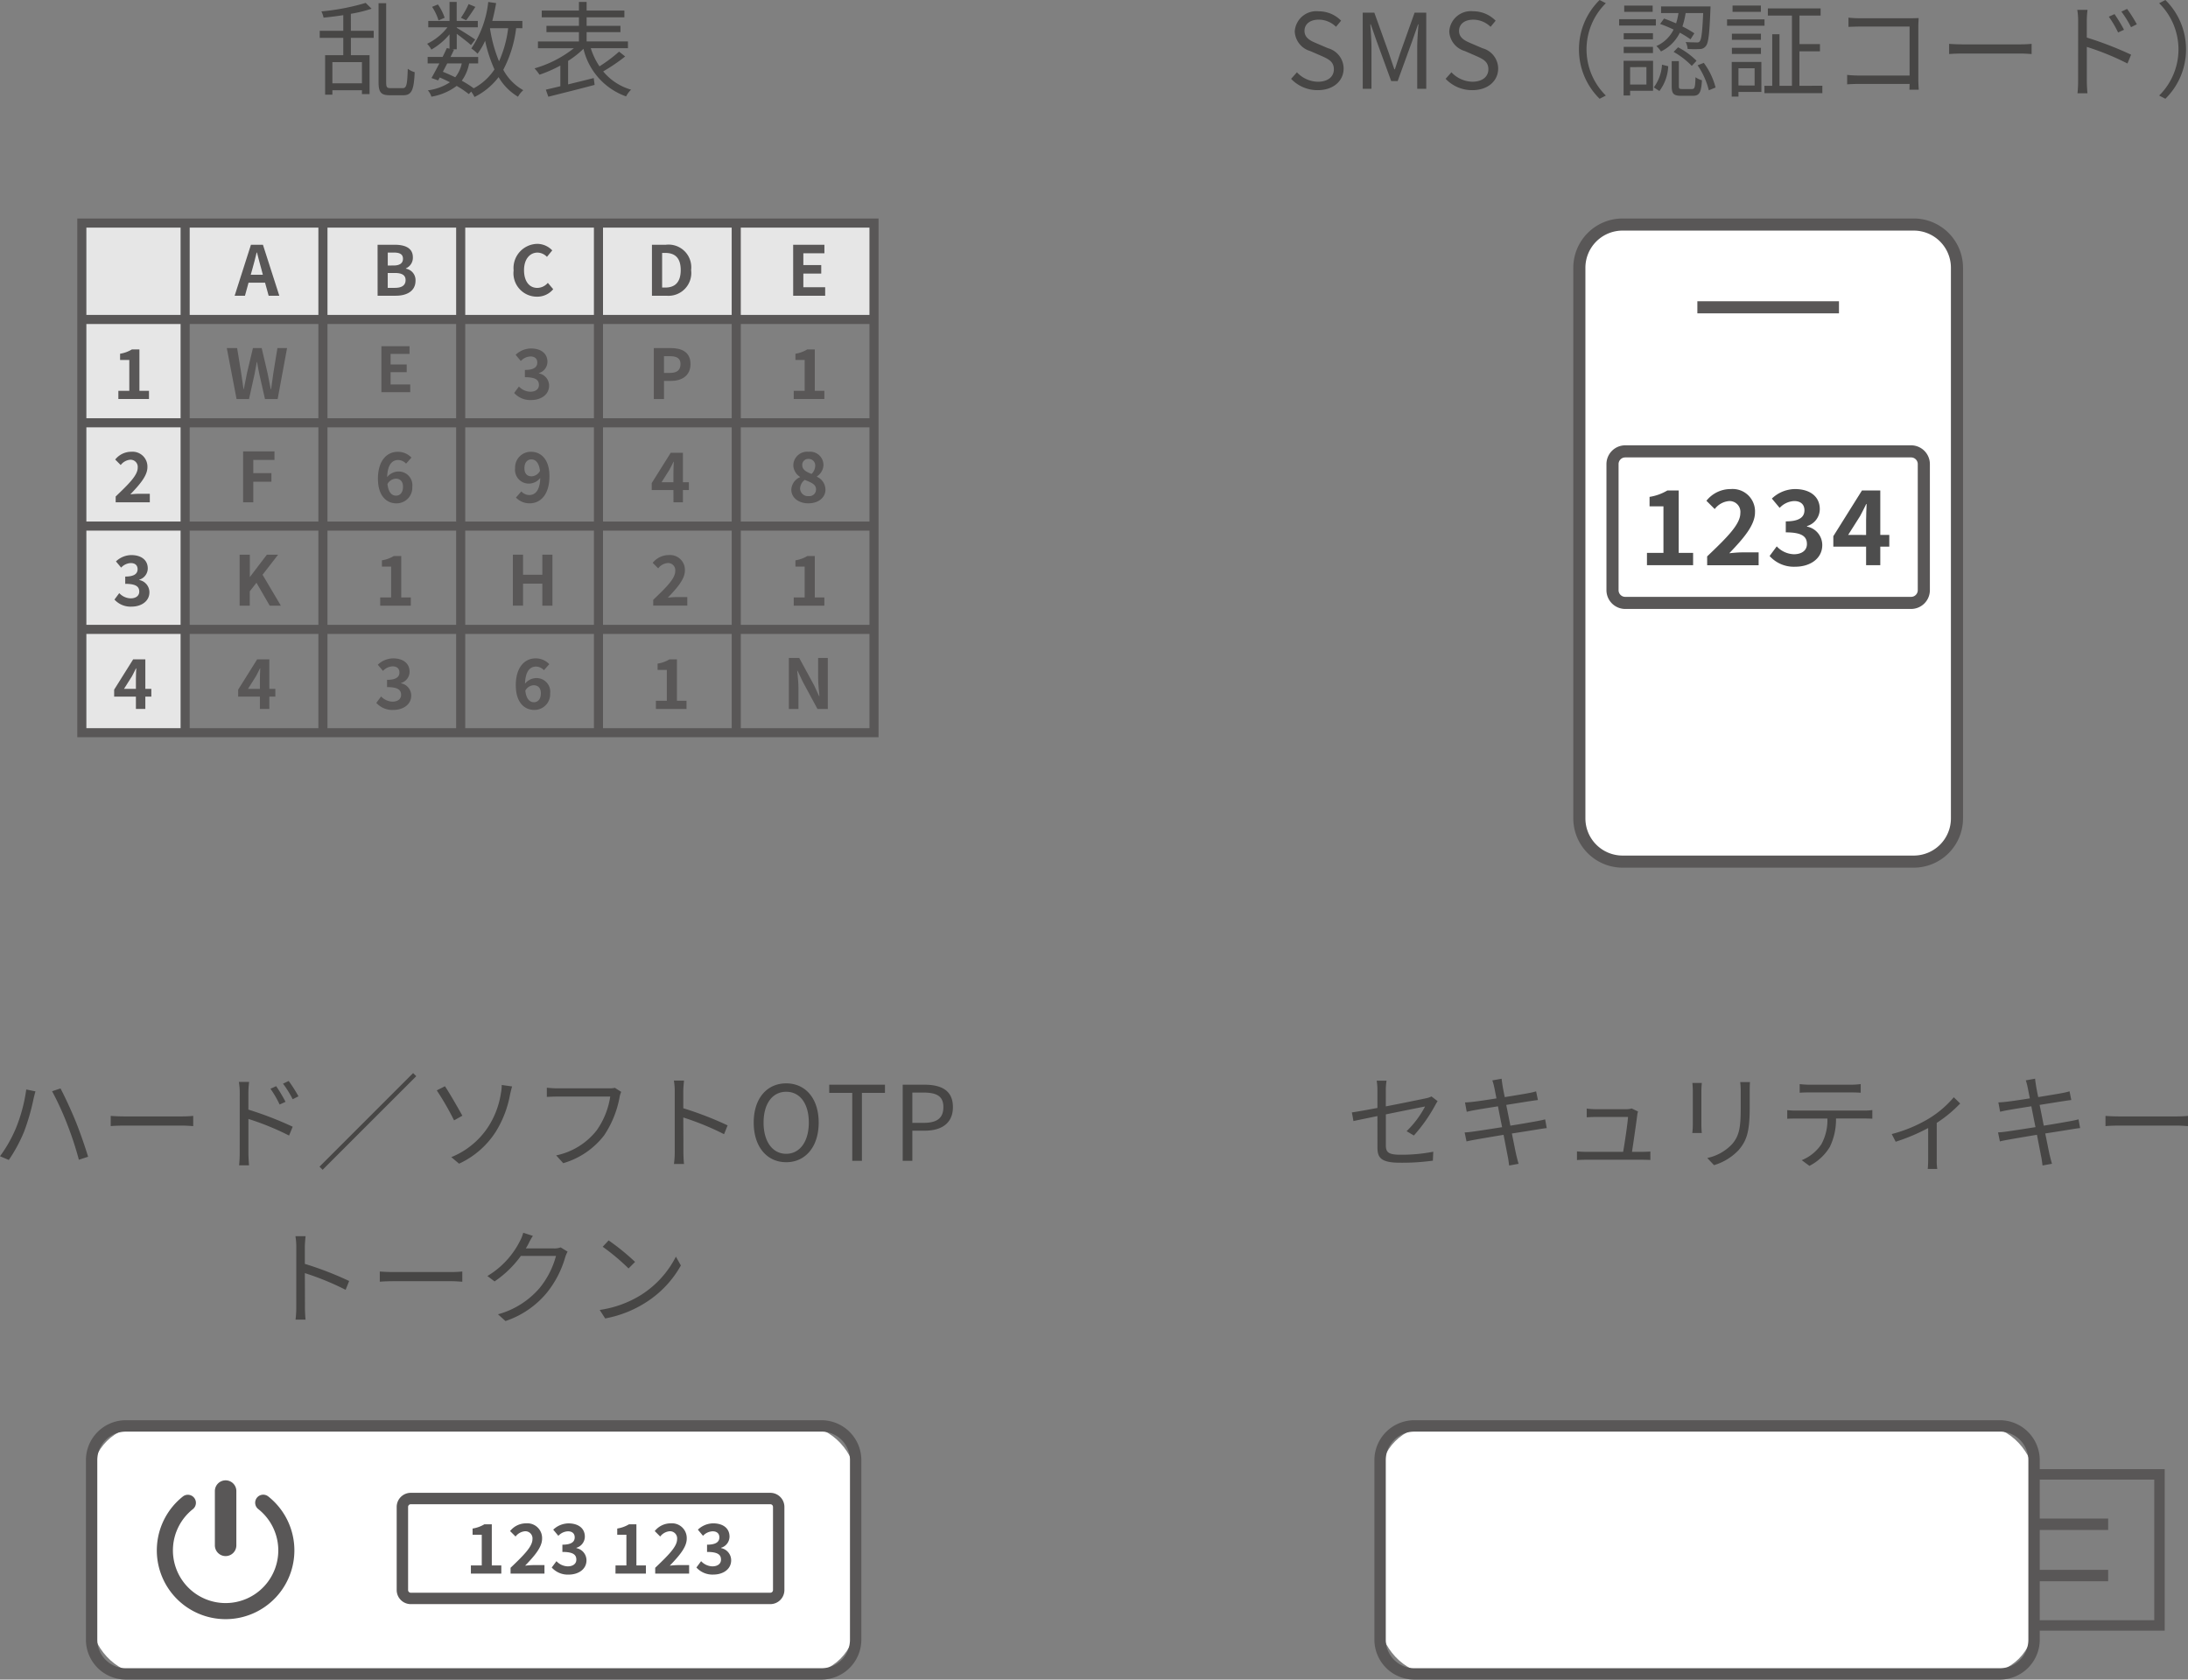 <svg xmlns="http://www.w3.org/2000/svg" xmlns:xlink="http://www.w3.org/1999/xlink" width="253.02" height="194.272" viewBox="0 0 253.02 194.272">
  <rect x="0" y="0" width="253.02" height="194.272" fill="#808080" stroke="none"/>
  <defs>
    <clipPath id="clip-path">
      <rect id="長方形_3577" data-name="長方形 3577" width="89.67" height="30" fill="none"/>
    </clipPath>
    <clipPath id="clip-path-2">
      <rect id="長方形_3648" data-name="長方形 3648" width="92.66" height="60" fill="none"/>
    </clipPath>
    <clipPath id="clip-path-3">
      <rect id="長方形_3581" data-name="長方形 3581" width="91.391" height="30" fill="none"/>
    </clipPath>
    <clipPath id="clip-path-4">
      <rect id="長方形_3654" data-name="長方形 3654" width="45.068" height="75.089" transform="translate(0 0)" fill="none"/>
    </clipPath>
  </defs>
  <g id="mfa-possession" transform="translate(-372.064 -1264.728)">
    <g id="グループ_5037" data-name="グループ 5037" transform="translate(4)">
      <path id="パス_17637" data-name="パス 17637" d="M61.92,13.364H58.5V10.916h3.42Zm-1.284-8.04a15.619,15.619,0,0,0,2.4-.588l-.684-.672a26.272,26.272,0,0,1-5.124.984,2.71,2.71,0,0,1,.252.72C58.212,5.7,59,5.6,59.76,5.48V7.292H57.036v.816H59.76v2h-2.1v4.572h.84v-.516h3.42v.444H62.8v-4.5h-2.16v-2h2.64V7.292h-2.64Zm4.6,8.6c-.432,0-.516-.108-.516-.708V4.1H63.84v9.108c0,1.212.288,1.536,1.3,1.536h1.572c1,0,1.212-.684,1.308-2.664a2.4,2.4,0,0,1-.8-.4c-.06,1.788-.132,2.244-.576,2.244ZM74.256,4.2a10.272,10.272,0,0,1-.888,1.584l.6.288c.312-.4.72-1,1.068-1.548ZM71.484,5.78a5.985,5.985,0,0,0-.78-1.536l-.672.276a6.134,6.134,0,0,1,.744,1.572ZM76.74,6.992h2.088a13.138,13.138,0,0,1-1.056,3.828,16.51,16.51,0,0,1-1.044-3.792ZM73.464,11.06a3.85,3.85,0,0,1-.756,1.608c-.468-.228-.948-.444-1.428-.636.156-.312.336-.636.5-.972Zm7.008-4.068v-.84h-3.48c.168-.66.324-1.356.444-2.064l-.912-.132a11.792,11.792,0,0,1-1.956,5.376,4.593,4.593,0,0,1,.72.612,7.828,7.828,0,0,0,.876-1.5,16.251,16.251,0,0,0,1.08,3.312,6.607,6.607,0,0,1-2.4,2.184,12.087,12.087,0,0,0-1.38-.876,4.924,4.924,0,0,0,.852-2H75.36v-.744h-3.2c.144-.288.276-.576.408-.84l-.2-.048h.516V7.64c.576.432,1.332,1.008,1.644,1.3l.492-.636c-.324-.24-1.62-1.056-2.136-1.356v-.06h2.436V6.152H72.876v-2.2h-.828v2.2h-2.46v.732h2.22a6.54,6.54,0,0,1-2.352,1.908,3.026,3.026,0,0,1,.492.672,7.8,7.8,0,0,0,2.1-1.764V9.356l-.312-.072c-.144.324-.312.672-.492,1.032H69.516v.744h1.356c-.324.624-.648,1.236-.912,1.692l.768.276.192-.336c.4.168.792.36,1.176.552a6.1,6.1,0,0,1-2.556.936,1.833,1.833,0,0,1,.408.732,6.7,6.7,0,0,0,2.928-1.248,11.788,11.788,0,0,1,1.4.948l.276-.288a3.838,3.838,0,0,1,.384.624,7.909,7.909,0,0,0,2.784-2.3,6.45,6.45,0,0,0,2.244,2.268,2.872,2.872,0,0,1,.612-.756A5.906,5.906,0,0,1,78.264,11.8a13.953,13.953,0,0,0,1.488-4.812ZM91.656,9.7a17.462,17.462,0,0,1-2.268,1.7,8.093,8.093,0,0,1-1.008-2.1h4.3v-.78H87.9V7.448h3.912V6.716H87.9V5.732h4.368v-.78H87.9v-1h-.888v1h-4.3v.78h4.3v.984H83.256v.732h3.756v1.08h-4.74v.78h4.152a13.181,13.181,0,0,1-4.548,2.328,5.73,5.73,0,0,1,.576.732,15.375,15.375,0,0,0,2.412-1.056V13.7c-.624.156-1.2.288-1.68.4l.288.816c1.428-.36,3.468-.864,5.352-1.368l-.1-.792c-1,.252-2.016.5-2.964.732V10.772a10.782,10.782,0,0,0,1.776-1.4,7.723,7.723,0,0,0,4.932,5.508,2.861,2.861,0,0,1,.576-.78,6.52,6.52,0,0,1-3.228-2.112,21.606,21.606,0,0,0,2.544-1.728Z" transform="translate(348 1261)" fill="#474645"/>
      <path id="パス_17638" data-name="パス 17638" d="M21.912,10.2a15.525,15.525,0,0,1-1.848,3.264l1.02.432a17.827,17.827,0,0,0,1.776-3.3,25.383,25.383,0,0,0,1.08-3.756c.06-.252.144-.612.228-.876L23.1,5.744A18.6,18.6,0,0,1,21.912,10.2Zm5.916-.456a37.6,37.6,0,0,1,1.356,4.128l1.068-.348c-.324-1.08-.96-2.928-1.44-4.1-.516-1.272-1.284-2.928-1.752-3.8l-.972.324A33.753,33.753,0,0,1,27.828,9.74Zm5.04-.936V9.98c.372-.036,1.008-.06,1.668-.06h6.588c.54,0,1.044.048,1.284.06V8.8c-.264.024-.7.06-1.3.06H34.536C33.864,8.864,33.228,8.828,32.868,8.8ZM52,5.36l-.66.3A11.909,11.909,0,0,1,52.4,7.484l.684-.312A18.082,18.082,0,0,0,52,5.36Zm1.452-.6-.66.312a11.674,11.674,0,0,1,1.116,1.8l.672-.336A16.206,16.206,0,0,0,53.448,4.76ZM47.784,13.1a13.14,13.14,0,0,1-.072,1.416h1.152c-.036-.384-.072-1.032-.072-1.416V9.152a30.753,30.753,0,0,1,4.7,1.92l.42-1.02a40.762,40.762,0,0,0-5.124-1.98V6.116a11.084,11.084,0,0,1,.084-1.248H47.688a7.574,7.574,0,0,1,.1,1.248ZM67.836,3.848,57.012,14.672l.36.36L68.2,4.208Zm4.416,9.72.9.756a9.987,9.987,0,0,0,4.248-3.7,12.312,12.312,0,0,0,1.644-4.284c.048-.216.144-.636.24-.948l-1.2-.168a5.207,5.207,0,0,1-.1.984,9.9,9.9,0,0,1-1.5,3.912A9.218,9.218,0,0,1,72.252,13.568Zm-.732-8.2-.948.48a32.247,32.247,0,0,1,2,3.468l.96-.54C73.1,8,72.048,6.152,71.52,5.372ZM91.9,6.02l-.732-.468a2.464,2.464,0,0,1-.636.06H84.5c-.4,0-.864-.036-1.2-.072V6.6c.312-.012.72-.036,1.2-.036h6.132a9.13,9.13,0,0,1-1.572,3.912,8.008,8.008,0,0,1-4.68,2.892l.816.9a9.172,9.172,0,0,0,4.728-3.216A11.723,11.723,0,0,0,91.716,6.62,2.531,2.531,0,0,1,91.9,6.02Zm6.192,6.924A10.574,10.574,0,0,1,98,14.36h1.164c-.048-.4-.072-1.044-.072-1.416,0-.348,0-2.16-.012-3.96a31.461,31.461,0,0,1,4.716,1.932l.408-1.02a38.354,38.354,0,0,0-5.124-1.98V5.96c0-.36.048-.876.084-1.248H97.992a7.574,7.574,0,0,1,.1,1.248Zm12.888,1.212c2.208,0,3.756-1.764,3.756-4.584s-1.548-4.536-3.756-4.536-3.756,1.716-3.756,4.536S108.768,14.156,110.976,14.156Zm0-.972c-1.584,0-2.616-1.416-2.616-3.612s1.032-3.564,2.616-3.564,2.616,1.356,2.616,3.564S112.548,13.184,110.976,13.184ZM118.62,14h1.116V6.14H122.4V5.192h-6.444V6.14h2.664Zm5.832,0h1.116V10.508h1.452c1.932,0,3.24-.864,3.24-2.724,0-1.92-1.32-2.592-3.288-2.592h-2.52Zm1.116-4.392V6.1h1.26c1.548,0,2.328.408,2.328,1.68s-.732,1.824-2.28,1.824ZM54.324,30.944a10.573,10.573,0,0,1-.084,1.416H55.4c-.048-.4-.072-1.044-.072-1.416,0-.348,0-2.16-.012-3.96a31.461,31.461,0,0,1,4.716,1.932l.408-1.02a38.354,38.354,0,0,0-5.124-1.98V23.96c0-.36.048-.876.084-1.248H54.228a7.574,7.574,0,0,1,.1,1.248Zm9.66-4.14V27.98c.372-.036,1.008-.06,1.668-.06H72.24c.54,0,1.044.048,1.284.06V26.8c-.264.024-.7.06-1.3.06H65.652C64.98,26.864,64.344,26.828,63.984,26.8Zm17.7-4.128-1.116-.36a4.11,4.11,0,0,1-.372.948,9.892,9.892,0,0,1-3.768,4.056l.828.624A12.165,12.165,0,0,0,80.3,24.992H84.36a9.865,9.865,0,0,1-1.92,3.744,9.708,9.708,0,0,1-4.788,3.012l.864.78a10.521,10.521,0,0,0,4.776-3.264,11.639,11.639,0,0,0,2.136-4.128A3.772,3.772,0,0,1,85.7,24.5l-.8-.492a2.008,2.008,0,0,1-.78.12H80.868a5.393,5.393,0,0,0,.288-.5A9.074,9.074,0,0,1,81.684,22.676Zm8.76.528-.684.732a24.922,24.922,0,0,1,2.988,2.508l.756-.756A26.276,26.276,0,0,0,90.444,23.2Zm-1.032,8.04.636.984a13.153,13.153,0,0,0,4.716-1.86A11.989,11.989,0,0,0,98.8,26.1l-.576-1.02a11.3,11.3,0,0,1-4.008,4.416A12.39,12.39,0,0,1,89.412,31.244Z" transform="translate(348 1385)" fill="#474645"/>
      <g id="グループ_4974" data-name="グループ 4974" transform="translate(378 1429)">
        <g id="グループ_4973" data-name="グループ 4973" transform="translate(0)" clip-path="url(#clip-path)">
          <rect id="長方形_3576" data-name="長方形 3576" width="88.352" height="28.681" rx="6" transform="translate(0.659 0.659)" fill="#fff"/>
          <path id="パス_17354" data-name="パス 17354" d="M85.055,30H4.615A4.621,4.621,0,0,1,0,25.385V4.615A4.621,4.621,0,0,1,4.615,0h80.44A4.621,4.621,0,0,1,89.67,4.615V25.385A4.621,4.621,0,0,1,85.055,30M4.615,1.319a3.3,3.3,0,0,0-3.3,3.3V25.385a3.3,3.3,0,0,0,3.3,3.3h80.44a3.3,3.3,0,0,0,3.3-3.3V4.615a3.3,3.3,0,0,0-3.3-3.3Z" transform="translate(0 0)" fill="#595757"/>
          <path id="パス_17355" data-name="パス 17355" d="M19.149,18.047V11.84a1.242,1.242,0,1,1,2.483,0v6.207a1.242,1.242,0,1,1-2.483,0m6.163-5.628a.931.931,0,0,0-1.153,1.462,6.092,6.092,0,1,1-7.538,0,.932.932,0,0,0-1.154-1.463,7.954,7.954,0,1,0,9.845,0" transform="translate(-4.237 -3.61)" fill="#595757"/>
          <path id="パス_17356" data-name="パス 17356" d="M98.05,25.293H56.475a.971.971,0,0,1-.971-.971V14.707a.971.971,0,0,1,.971-.971H98.05a.971.971,0,0,1,.971.971v9.616a.971.971,0,0,1-.971.971" transform="translate(-18.908 -4.679)" fill="#fff"/>
          <path id="パス_17357" data-name="パス 17357" d="M97.71,25.611H56.134a1.631,1.631,0,0,1-1.63-1.629V14.366a1.631,1.631,0,0,1,1.63-1.63H97.71a1.631,1.631,0,0,1,1.629,1.63v9.616a1.631,1.631,0,0,1-1.629,1.629M56.134,14.055a.312.312,0,0,0-.311.311v9.616a.312.312,0,0,0,.311.311H97.71a.312.312,0,0,0,.311-.311V14.366a.312.312,0,0,0-.311-.311Z" transform="translate(-18.567 -4.339)" fill="#595757"/>
          <path id="パス_17358" data-name="パス 17358" d="M67.518,23.019h1.257V19.469h-1.06v-.721a3.8,3.8,0,0,0,1.36-.489h.862v4.76h1.1v.941H67.518Z" transform="translate(-23.001 -6.22)" fill="#595757"/>
          <path id="パス_17359" data-name="パス 17359" d="M74.449,23.231c1.526-1.455,2.53-2.452,2.53-3.3a.824.824,0,0,0-.878-.924,1.537,1.537,0,0,0-1.075.609l-.633-.633a2.357,2.357,0,0,1,1.858-.893,1.707,1.707,0,0,1,1.843,1.779c0,1-.917,2.025-1.961,3.116.293-.032.679-.064.956-.064h1.28V23.9H74.449Z" transform="translate(-25.343 -6.163)" fill="#595757"/>
          <path id="パス_17360" data-name="パス 17360" d="M81.7,23.2l.545-.735a1.861,1.861,0,0,0,1.3.6c.593,0,1-.285,1-.775,0-.554-.34-.893-1.613-.893v-.839c1.076,0,1.424-.355,1.424-.846,0-.442-.285-.7-.783-.7a1.6,1.6,0,0,0-1.108.522l-.593-.712a2.605,2.605,0,0,1,1.756-.727c1.131,0,1.9.553,1.9,1.534a1.356,1.356,0,0,1-.973,1.289v.04a1.436,1.436,0,0,1,1.163,1.408c0,1.044-.942,1.653-2.057,1.653A2.487,2.487,0,0,1,81.7,23.2" transform="translate(-27.833 -6.163)" fill="#595757"/>
          <path id="パス_17361" data-name="パス 17361" d="M92.885,23.019h1.258V19.469h-1.06v-.721a3.8,3.8,0,0,0,1.36-.489H95.3v4.76h1.1v.941h-3.52Z" transform="translate(-31.642 -6.22)" fill="#595757"/>
          <path id="パス_17362" data-name="パス 17362" d="M99.817,23.231c1.526-1.455,2.531-2.452,2.531-3.3a.825.825,0,0,0-.878-.924,1.54,1.54,0,0,0-1.075.609l-.632-.633a2.357,2.357,0,0,1,1.858-.893,1.706,1.706,0,0,1,1.842,1.779c0,1-.917,2.025-1.96,3.116.292-.032.68-.064.957-.064h1.28V23.9H99.817Z" transform="translate(-33.985 -6.163)" fill="#595757"/>
          <path id="パス_17363" data-name="パス 17363" d="M107.069,23.2l.545-.735a1.861,1.861,0,0,0,1.3.6c.593,0,1-.285,1-.775,0-.554-.34-.893-1.613-.893v-.839c1.076,0,1.424-.355,1.424-.846,0-.442-.285-.7-.783-.7a1.6,1.6,0,0,0-1.108.522l-.593-.712A2.605,2.605,0,0,1,109,18.091c1.131,0,1.9.553,1.9,1.534a1.356,1.356,0,0,1-.973,1.289v.04a1.436,1.436,0,0,1,1.163,1.408c0,1.044-.942,1.653-2.056,1.653a2.487,2.487,0,0,1-1.961-.815" transform="translate(-36.474 -6.163)" fill="#595757"/>
        </g>
      </g>
      <g id="グループ_4998" data-name="グループ 4998" transform="translate(377 1290.001)">
        <rect id="長方形_3637" data-name="長方形 3637" width="91.609" height="11.948" transform="translate(0.923 0.128)" fill="#e6e6e6"/>
        <rect id="長方形_3638" data-name="長方形 3638" width="11.153" height="59.744" transform="translate(0.923 0.127)" fill="#e6e6e6"/>
        <g id="グループ_5002" data-name="グループ 5002" transform="translate(0 0)">
          <g id="グループ_5001" data-name="グループ 5001" clip-path="url(#clip-path-2)">
            <path id="パス_17509" data-name="パス 17509" d="M19.193,2.887h1.385l1.895,5.9H21.24l-.415-1.512h-1.91L18.5,8.784H17.307Zm-.024,3.47h1.4L20.4,5.712c-.183-.612-.342-1.29-.509-1.925h-.04c-.151.644-.326,1.313-.5,1.925Z" transform="translate(0.891 0.149)" fill="#595757"/>
            <path id="パス_17510" data-name="パス 17510" d="M4.518,19.193H5.784V15.62H4.717V14.9A3.78,3.78,0,0,0,6.086,14.4h.867v4.791H8.059v.947H4.518Z" transform="translate(0.233 0.742)" fill="#595757"/>
            <path id="パス_17511" data-name="パス 17511" d="M16.443,14.251h1.195l.469,2.88c.087.621.183,1.242.271,1.878h.03c.12-.636.247-1.265.375-1.878l.683-2.88h1.012l.675,2.88c.128.6.247,1.242.374,1.878h.04c.087-.636.176-1.265.263-1.878l.469-2.88h1.115l-1.089,5.9H20.86L20.2,17.235c-.1-.462-.183-.915-.254-1.369h-.032c-.079.454-.16.907-.254,1.369l-.645,2.913H17.573Z" transform="translate(0.847 0.735)" fill="#595757"/>
            <path id="パス_17512" data-name="パス 17512" d="M33.449,14.047H36.7v.89H34.51v1.226h1.864v.89H34.51v1.42h2.273v.89H33.449Z" transform="translate(1.723 0.724)" fill="#595757"/>
            <path id="パス_17513" data-name="パス 17513" d="M48.049,19.438l.549-.74a1.878,1.878,0,0,0,1.313.6c.6,0,1-.285,1-.779,0-.557-.343-.9-1.622-.9V16.78c1.082,0,1.431-.359,1.431-.853,0-.445-.286-.708-.788-.708a1.614,1.614,0,0,0-1.115.526l-.6-.716a2.619,2.619,0,0,1,1.768-.733c1.138,0,1.91.557,1.91,1.544a1.366,1.366,0,0,1-.98,1.3v.041a1.443,1.443,0,0,1,1.171,1.414c0,1.052-.948,1.665-2.07,1.665a2.508,2.508,0,0,1-1.974-.819" transform="translate(2.475 0.737)" fill="#595757"/>
            <path id="パス_17514" data-name="パス 17514" d="M63.406,14.251h1.935c1.3,0,2.307.462,2.307,1.854,0,1.345-1.01,1.949-2.277,1.949h-.788v2.094H63.406Zm1.886,2.873c.812,0,1.2-.343,1.2-1.019s-.43-.915-1.242-.915h-.669v1.934Z" transform="translate(3.266 0.735)" fill="#595757"/>
            <path id="パス_17515" data-name="パス 17515" d="M78.793,19.193h1.265V15.62H78.991V14.9A3.78,3.78,0,0,0,80.36,14.4h.868v4.791h1.106v.947h-3.54Z" transform="translate(4.058 0.742)" fill="#595757"/>
            <path id="パス_17516" data-name="パス 17516" d="M18.238,25.614h3.629V26.6H19.416v1.536H21.51v.987H19.416v2.387H18.238Z" transform="translate(0.939 1.32)" fill="#595757"/>
            <path id="パス_17517" data-name="パス 17517" d="M33.064,28.8c0-2.188,1.09-3.136,2.284-3.136a2.145,2.145,0,0,1,1.592.669l-.62.7a1.3,1.3,0,0,0-.909-.422c-.676,0-1.232.5-1.281,1.982a1.689,1.689,0,0,1,1.209-.646,1.581,1.581,0,0,1,1.7,1.767,1.816,1.816,0,0,1-1.854,1.911c-1.115,0-2.117-.86-2.117-2.825m1.1.6c.111.972.509,1.336.995,1.336.446,0,.8-.342.8-1.026,0-.644-.334-.939-.844-.939a1.168,1.168,0,0,0-.955.629" transform="translate(1.703 1.322)" fill="#595757"/>
            <path id="パス_17518" data-name="パス 17518" d="M48.251,30.952l.619-.708a1.285,1.285,0,0,0,.91.422c.675,0,1.233-.494,1.28-1.974a1.688,1.688,0,0,1-1.209.644,1.587,1.587,0,0,1-1.7-1.774,1.815,1.815,0,0,1,1.854-1.9c1.116,0,2.117.852,2.117,2.825,0,2.188-1.089,3.136-2.275,3.136a2.171,2.171,0,0,1-1.6-.669M50.073,28.5a1.163,1.163,0,0,0,.956-.629c-.121-.963-.517-1.329-1-1.329-.437,0-.8.334-.8,1.019,0,.645.327.939.844.939" transform="translate(2.48 1.322)" fill="#595757"/>
            <path id="パス_17519" data-name="パス 17519" d="M65.686,30.079H63.172v-.8l2.2-3.51h1.409V29.18h.692v.9h-.692V31.5h-1.09Zm0-.9V28.034c0-.342.024-.883.041-1.225h-.033c-.143.31-.3.6-.47.923L64.31,29.18Z" transform="translate(3.254 1.328)" fill="#595757"/>
            <path id="パス_17520" data-name="パス 17520" d="M78.527,30.045a1.645,1.645,0,0,1,1.01-1.448v-.032a1.645,1.645,0,0,1-.779-1.353,1.6,1.6,0,0,1,1.774-1.552,1.541,1.541,0,0,1,1.712,1.56,1.647,1.647,0,0,1-.757,1.288v.04a1.653,1.653,0,0,1,.987,1.5c0,.892-.788,1.576-1.982,1.576-1.121,0-1.965-.653-1.965-1.576M81.384,30c0-.573-.549-.779-1.3-1.089a1.3,1.3,0,0,0-.543,1,.9.9,0,0,0,.987.876A.768.768,0,0,0,81.384,30M81.289,27.3a.744.744,0,0,0-.78-.811.678.678,0,0,0-.717.723c0,.526.463.772,1.076,1.01a1.359,1.359,0,0,0,.422-.923" transform="translate(4.045 1.322)" fill="#595757"/>
            <path id="パス_17521" data-name="パス 17521" d="M17.855,36.978h1.178v2.564h.024l1.949-2.564h1.3l-1.8,2.324,2.116,3.573H21.334L19.8,40.225l-.772.995v1.655H17.855Z" transform="translate(0.92 1.905)" fill="#595757"/>
            <path id="パス_17522" data-name="パス 17522" d="M33.314,41.921h1.265V38.348H33.512v-.724a3.813,3.813,0,0,0,1.37-.494h.866v4.792h1.106v.946h-3.54Z" transform="translate(1.716 1.913)" fill="#595757"/>
            <path id="パス_17523" data-name="パス 17523" d="M47.905,36.978h1.178V39.3h2.228V36.978h1.171v5.9H51.311V40.329H49.083v2.546H47.905Z" transform="translate(2.467 1.905)" fill="#595757"/>
            <path id="パス_17524" data-name="パス 17524" d="M63.341,42.2c1.536-1.465,2.547-2.467,2.547-3.319A.83.83,0,0,0,65,37.946a1.548,1.548,0,0,0-1.082.613l-.637-.637a2.373,2.373,0,0,1,1.871-.9,1.717,1.717,0,0,1,1.854,1.791c0,1-.923,2.037-1.974,3.136.3-.033.686-.064.963-.064h1.289v.987H63.341Z" transform="translate(3.26 1.907)" fill="#595757"/>
            <path id="パス_17525" data-name="パス 17525" d="M78.793,41.921h1.265V38.348H78.991v-.724a3.8,3.8,0,0,0,1.369-.494h.868v4.792h1.106v.946h-3.54Z" transform="translate(4.058 1.913)" fill="#595757"/>
            <path id="パス_17526" data-name="パス 17526" d="M20.208,52.806H17.693V52l2.2-3.51H21.3v3.414h.693v.9H21.3v1.425H20.208Zm0-.9V50.761c0-.343.023-.883.04-1.225h-.033c-.143.31-.3.6-.469.923l-.916,1.448Z" transform="translate(0.911 2.498)" fill="#595757"/>
            <path id="パス_17527" data-name="パス 17527" d="M32.891,53.528l.548-.74a1.876,1.876,0,0,0,1.314.6c.6,0,1-.286,1-.78,0-.556-.344-.9-1.625-.9V50.87c1.082,0,1.433-.359,1.433-.852,0-.446-.287-.709-.789-.709a1.616,1.616,0,0,0-1.115.526l-.6-.716a2.618,2.618,0,0,1,1.767-.733c1.139,0,1.91.558,1.91,1.545a1.364,1.364,0,0,1-.979,1.3v.041a1.444,1.444,0,0,1,1.17,1.415c0,1.05-.947,1.663-2.068,1.663a2.5,2.5,0,0,1-1.974-.819" transform="translate(1.694 2.493)" fill="#595757"/>
            <path id="パス_17528" data-name="パス 17528" d="M48.224,51.523c0-2.189,1.089-3.137,2.284-3.137a2.151,2.151,0,0,1,1.592.669l-.621.7a1.3,1.3,0,0,0-.907-.422c-.676,0-1.232.5-1.281,1.982a1.691,1.691,0,0,1,1.209-.645,1.581,1.581,0,0,1,1.7,1.767,1.816,1.816,0,0,1-1.854,1.91c-1.115,0-2.117-.859-2.117-2.824m1.1.6c.111.971.509,1.336.995,1.336.446,0,.8-.342.8-1.026,0-.645-.334-.939-.844-.939a1.166,1.166,0,0,0-.955.629" transform="translate(2.484 2.493)" fill="#595757"/>
            <path id="パス_17529" data-name="パス 17529" d="M63.633,53.284H64.9V49.711H63.832v-.724a3.78,3.78,0,0,0,1.369-.493h.867v4.791h1.106v.947H63.633Z" transform="translate(3.277 2.498)" fill="#595757"/>
            <path id="パス_17530" data-name="パス 17530" d="M78.255,48.342h1.2l1.711,3.143.588,1.273h.04c-.056-.613-.15-1.392-.15-2.061V48.342H82.76v5.9H81.565l-1.7-3.151-.6-1.266h-.04c.056.637.143,1.377.143,2.054v2.364H78.255Z" transform="translate(4.031 2.49)" fill="#595757"/>
            <path id="パス_17531" data-name="パス 17531" d="M4.226,30.832c1.536-1.465,2.547-2.467,2.547-3.319a.83.83,0,0,0-.883-.931,1.548,1.548,0,0,0-1.082.613l-.637-.637a2.373,2.373,0,0,1,1.871-.9,1.717,1.717,0,0,1,1.854,1.791c0,1-.923,2.037-1.974,3.136.3-.033.686-.064.963-.064H8.173v.987H4.226Z" transform="translate(0.215 1.322)" fill="#595757"/>
            <path id="パス_17532" data-name="パス 17532" d="M4.094,42.164l.549-.74a1.872,1.872,0,0,0,1.313.606c.6,0,1-.287,1-.78,0-.557-.343-.9-1.622-.9v-.842c1.082,0,1.431-.359,1.431-.852,0-.446-.286-.709-.788-.709a1.613,1.613,0,0,0-1.115.525l-.6-.715a2.619,2.619,0,0,1,1.768-.733c1.138,0,1.91.557,1.91,1.544a1.366,1.366,0,0,1-.98,1.3v.04a1.445,1.445,0,0,1,1.171,1.416c0,1.05-.948,1.663-2.07,1.663a2.505,2.505,0,0,1-1.974-.82" transform="translate(0.211 1.907)" fill="#595757"/>
            <path id="パス_17533" data-name="パス 17533" d="M6.571,52.806H4.056V52l2.2-3.51H7.661v3.414h.693v.9H7.661v1.425H6.571Zm0-.9V50.761c0-.343.023-.883.04-1.225H6.579c-.143.31-.3.6-.469.923l-.916,1.448Z" transform="translate(0.209 2.498)" fill="#595757"/>
            <path id="パス_17534" data-name="パス 17534" d="M33.026,2.886h1.949c1.209,0,2.132.359,2.132,1.457a1.337,1.337,0,0,1-.8,1.273v.039a1.34,1.34,0,0,1,1.106,1.393c0,1.185-.986,1.735-2.284,1.735h-2.1Zm1.862,2.4c.748,0,1.075-.3,1.075-.773,0-.517-.35-.723-1.059-.723h-.7v1.5Zm.136,2.586c.8,0,1.241-.286,1.241-.9,0-.573-.43-.82-1.241-.82H34.2V7.876Z" transform="translate(1.701 0.149)" fill="#595757"/>
            <path id="パス_17535" data-name="パス 17535" d="M47.988,5.869a2.8,2.8,0,0,1,2.738-3.08,2.4,2.4,0,0,1,1.727.756l-.612.748A1.554,1.554,0,0,0,50.75,3.8c-.892,0-1.559.764-1.559,2.029,0,1.282.6,2.054,1.535,2.054A1.628,1.628,0,0,0,51.944,7.3l.621.733a2.385,2.385,0,0,1-1.879.866,2.711,2.711,0,0,1-2.7-3.031" transform="translate(2.472 0.144)" fill="#595757"/>
            <path id="パス_17536" data-name="パス 17536" d="M63.2,2.887h1.616a2.625,2.625,0,0,1,2.913,2.928,2.64,2.64,0,0,1-2.849,2.968H63.2Zm1.545,4.95c1.1,0,1.782-.59,1.782-2.022s-.685-1.981-1.782-1.981h-.367v4Z" transform="translate(3.255 0.149)" fill="#595757"/>
            <path id="パス_17537" data-name="パス 17537" d="M78.73,2.887h3.614v.986H79.908V5.235h2.069v.986H79.908V7.8h2.524v.986h-3.7Z" transform="translate(4.055 0.149)" fill="#595757"/>
            <path id="パス_17538" data-name="パス 17538" d="M92.66,60H0V0H92.66ZM1.052,58.948H91.608V1.052H1.052Z" transform="translate(0 0.001)" fill="#595757"/>
            <line id="線_1097" data-name="線 1097" y1="58.948" transform="translate(12.475 0.526)" fill="#fff"/>
            <rect id="長方形_3639" data-name="長方形 3639" width="1.052" height="58.948" transform="translate(11.948 0.526)" fill="#595757"/>
            <line id="線_1098" data-name="線 1098" y1="58.948" transform="translate(28.407 0.526)" fill="#fff"/>
            <rect id="長方形_3640" data-name="長方形 3640" width="1.052" height="58.948" transform="translate(27.882 0.526)" fill="#595757"/>
            <line id="線_1099" data-name="線 1099" y1="58.948" transform="translate(44.339 0.526)" fill="#fff"/>
            <rect id="長方形_3641" data-name="長方形 3641" width="1.052" height="58.948" transform="translate(43.813 0.526)" fill="#595757"/>
            <line id="線_1100" data-name="線 1100" y1="58.948" transform="translate(60.27 0.526)" fill="#fff"/>
            <rect id="長方形_3642" data-name="長方形 3642" width="1.052" height="58.948" transform="translate(59.744 0.526)" fill="#595757"/>
            <line id="線_1101" data-name="線 1101" y1="58.948" transform="translate(76.202 0.526)" fill="#fff"/>
            <rect id="長方形_3643" data-name="長方形 3643" width="1.052" height="58.948" transform="translate(75.677 0.526)" fill="#595757"/>
            <line id="線_1102" data-name="線 1102" x2="91.608" transform="translate(0.526 11.678)" fill="#fff"/>
            <rect id="長方形_3644" data-name="長方形 3644" width="91.608" height="1.052" transform="translate(0.526 11.152)" fill="#595757"/>
            <line id="線_1103" data-name="線 1103" x2="91.608" transform="translate(0.526 23.627)" fill="#fff"/>
            <rect id="長方形_3645" data-name="長方形 3645" width="91.608" height="1.052" transform="translate(0.526 23.102)" fill="#595757"/>
            <line id="線_1104" data-name="線 1104" x2="91.608" transform="translate(0.526 35.576)" fill="#fff"/>
            <rect id="長方形_3646" data-name="長方形 3646" width="91.608" height="1.052" transform="translate(0.526 35.05)" fill="#595757"/>
            <line id="線_1105" data-name="線 1105" x2="91.608" transform="translate(0.526 47.525)" fill="#fff"/>
            <rect id="長方形_3647" data-name="長方形 3647" width="91.608" height="1.052" transform="translate(0.526 46.999)" fill="#595757"/>
          </g>
        </g>
      </g>
    </g>
    <g id="グループ_5038" data-name="グループ 5038">
      <path id="パス_17639" data-name="パス 17639" d="M22.452,14.156c1.836,0,2.988-1.1,2.988-2.5a2.45,2.45,0,0,0-1.812-2.352l-1.26-.54c-.684-.288-1.452-.612-1.452-1.464,0-.792.648-1.3,1.644-1.3a2.85,2.85,0,0,1,2,.828l.588-.708A3.607,3.607,0,0,0,22.56,5.036a2.5,2.5,0,0,0-2.772,2.34,2.485,2.485,0,0,0,1.788,2.256l1.272.552c.828.372,1.464.66,1.464,1.56,0,.864-.7,1.44-1.848,1.44a3.407,3.407,0,0,1-2.424-1.092l-.672.756A4.2,4.2,0,0,0,22.452,14.156Zm5.2-.156h1.008V9.128c0-.756-.084-1.824-.132-2.592h.048l.7,2,1.668,4.572h.744L33.348,8.54l.7-2h.048c-.06.768-.144,1.836-.144,2.592V14h1.044V5.192H33.648l-1.68,4.716c-.2.612-.4,1.224-.6,1.836h-.06c-.216-.612-.42-1.224-.624-1.836L28.992,5.192H27.648Zm12.672.156c1.836,0,2.988-1.1,2.988-2.5A2.45,2.45,0,0,0,41.5,9.308l-1.26-.54c-.684-.288-1.452-.612-1.452-1.464,0-.792.648-1.3,1.644-1.3a2.85,2.85,0,0,1,2,.828l.588-.708a3.607,3.607,0,0,0-2.592-1.092,2.5,2.5,0,0,0-2.772,2.34,2.485,2.485,0,0,0,1.788,2.256l1.272.552c.828.372,1.464.66,1.464,1.56,0,.864-.7,1.44-1.848,1.44a3.407,3.407,0,0,1-2.424-1.092l-.672.756A4.2,4.2,0,0,0,40.32,14.156ZM52.656,9.44a7.973,7.973,0,0,0,2.388,5.712l.72-.372a7.5,7.5,0,0,1,0-10.68l-.72-.372A7.973,7.973,0,0,0,52.656,9.44ZM66,7.58a13.028,13.028,0,0,0-1.38-.792,9.7,9.7,0,0,0,.372-1.548H67.02c-.1,2.22-.2,3.06-.408,3.276-.072.108-.18.132-.384.12s-.7,0-1.236-.048a1.931,1.931,0,0,1,.228.8,11.163,11.163,0,0,0,1.4.012.854.854,0,0,0,.708-.348c.3-.348.42-1.392.528-4.212.012-.108.012-.372.012-.372H62.148V5.24h2.016a8.118,8.118,0,0,1-.276,1.188c-.48-.2-.96-.408-1.4-.552L62.04,6.5a14.916,14.916,0,0,1,1.56.648,4.068,4.068,0,0,1-1.992,1.908,2.861,2.861,0,0,1,.528.624A4.724,4.724,0,0,0,64.32,7.508a12.077,12.077,0,0,1,1.236.768ZM63.6,9.728a9.286,9.286,0,0,1,2.1,1.62l.552-.588A8.479,8.479,0,0,0,64.116,9.2ZM61.176,4.376H57.888V5.1h3.288Zm.372,1.572H57.3V6.68h4.248Zm-.336,1.62H57.828v.708h3.384Zm-3.384,2.3h3.384v-.72H57.828Zm2.628,1.62v2.016H58.572V11.492Zm.768-.732H57.816v4.02h.756v-.552h2.652Zm.732,3.5a5.1,5.1,0,0,0,1.02-2.868l-.72-.18a4.836,4.836,0,0,1-.948,2.628Zm2.652-.228c-.348,0-.4-.048-.4-.348v-2.88h-.828v2.88c0,.888.216,1.128,1.1,1.128H65.82c.756,0,.972-.36,1.056-1.8a2.128,2.128,0,0,1-.744-.348c-.036,1.2-.1,1.368-.408,1.368Zm1.764-2.748a8.807,8.807,0,0,1,1.3,2.892l.78-.324A8.215,8.215,0,0,0,67.092,11Zm7.32-6.912H70.416V5.1h3.276Zm.42,1.6H69.78V6.7h4.332ZM73.7,7.628h-3.36v.708H73.7Zm-3.36,2.34H73.7V9.26h-3.36Zm2.628,1.656v1.992H71.1V11.624Zm.78-.732H70.32V14.9h.78v-.54h2.652Zm4.4,2.76V9.668h2.376v-.84H78.156v-3.3H80.6V4.7h-6.1v.828h2.784v8.124h-1.44V7.688h-.84v5.964h-.9V14.5H80.8v-.852ZM83.82,5.768V6.836c.276-.012.876-.036,1.32-.036h5.748v5.664H85a12.671,12.671,0,0,1-1.332-.072v1.092c.324-.024.864-.048,1.356-.048h5.868c-.012.288-.012.54-.024.672h1.08c-.012-.192-.048-.732-.048-1.164V6.752c0-.288.024-.66.036-.936-.24.012-.6.024-.888.024H85.128A12.109,12.109,0,0,1,83.82,5.768ZM95.46,8.8V9.98c.372-.036,1.008-.06,1.668-.06h6.588c.54,0,1.044.048,1.284.06V8.8c-.264.024-.7.06-1.3.06H97.128C96.456,8.864,95.82,8.828,95.46,8.8ZM114.588,5.36l-.66.3A11.908,11.908,0,0,1,115,7.484l.684-.312A18.082,18.082,0,0,0,114.588,5.36Zm1.452-.6-.66.312a11.674,11.674,0,0,1,1.116,1.8l.672-.336A16.2,16.2,0,0,0,116.04,4.76Zm-5.664,8.34a13.139,13.139,0,0,1-.072,1.416h1.152c-.036-.384-.072-1.032-.072-1.416V9.152a30.752,30.752,0,0,1,4.7,1.92l.42-1.02a40.763,40.763,0,0,0-5.124-1.98V6.116a11.085,11.085,0,0,1,.084-1.248H110.28a7.574,7.574,0,0,1,.1,1.248Zm12.48-3.66a7.973,7.973,0,0,0-2.388-5.712l-.72.372a7.5,7.5,0,0,1,0,10.68l.72.372A7.973,7.973,0,0,0,122.856,9.44Z" transform="translate(502 1261)" fill="#474645"/>
      <path id="パス_17640" data-name="パス 17640" d="M29.352,12.452c0,1.188.408,1.764,2.64,1.764a25.8,25.8,0,0,0,3.768-.24l.048-1.032a19.276,19.276,0,0,1-3.744.348c-1.428,0-1.74-.264-1.74-1.092V8.624c2.124-.432,4.332-.876,4.536-.912a11.3,11.3,0,0,1-2.136,2.856l.84.5a18.266,18.266,0,0,0,2.46-3.492c.084-.156.2-.36.288-.48L35.6,6.548a2.43,2.43,0,0,1-.636.216c-.5.108-2.6.54-4.644.936V5.828a6.841,6.841,0,0,1,.084-1.1h-1.14a6.739,6.739,0,0,1,.084,1.1V7.88c-1.272.24-2.412.444-2.952.516l.18,1c.492-.108,1.56-.324,2.772-.576ZM42.864,5.516c.036.144.12.612.252,1.26-1.128.18-2.172.336-2.64.384-.384.048-.7.072-1,.084l.2,1.08c.36-.084.636-.144.972-.2.456-.084,1.5-.252,2.64-.432.144.744.312,1.6.48,2.412-1.368.216-2.676.42-3.276.5-.312.048-.78.1-1.056.108l.216,1.044c.252-.072.588-.132,1.056-.216.588-.108,1.872-.324,3.228-.552.228,1.188.42,2.16.468,2.424.084.36.12.72.18,1.128l1.092-.2c-.108-.336-.2-.744-.288-1.092-.06-.276-.252-1.236-.492-2.412,1.176-.18,2.292-.36,2.952-.468.444-.072.828-.132,1.08-.156L48.744,9.2c-.264.072-.6.144-1.068.228-.6.108-1.74.312-2.952.5-.156-.8-.324-1.656-.48-2.4,1.152-.18,2.244-.36,2.8-.444.312-.048.684-.1.864-.12L47.7,5.96a7.527,7.527,0,0,1-.852.2c-.5.1-1.608.276-2.772.468-.144-.672-.228-1.164-.252-1.3-.036-.264-.1-.6-.108-.828l-1.08.192A5.622,5.622,0,0,1,42.864,5.516Zm16.62,2.772-.732-.348a2.06,2.06,0,0,1-.6.084H54.5a8.193,8.193,0,0,1-.948-.072V8.96c.3-.012.612-.036.96-.036h3.816c-.036.684-.384,3.024-.564,4.032H53.424c-.36,0-.708-.024-1-.048v1c.348-.024.624-.036,1-.036H60c.252,0,.7.012.912.024V12.92c-.252.024-.684.036-.948.036H58.788c.168-1.1.516-3.48.612-4.3A2.669,2.669,0,0,1,59.484,8.288Zm12.948-3.4H71.3a8.61,8.61,0,0,1,.06,1.044v1.9c0,2.268-.144,3.24-1,4.236a5.5,5.5,0,0,1-2.868,1.6l.78.828a6.409,6.409,0,0,0,2.856-1.752C72,11.708,72.4,10.76,72.4,7.88V5.936C72.4,5.528,72.408,5.192,72.432,4.892Zm-5.568.1H65.772c.024.228.048.648.048.864v4a7.866,7.866,0,0,1-.06.924h1.1c-.024-.216-.048-.612-.048-.912V5.852C66.816,5.564,66.84,5.216,66.864,4.988ZM78.18,5.12v1c.3-.024.7-.036,1.092-.036H84.12c.348,0,.768.012,1.116.036v-1a8.854,8.854,0,0,1-1.116.072H79.26A9.982,9.982,0,0,1,78.18,5.12ZM76.74,8.132v1c.336-.024.684-.024,1.044-.024h3.6a5.809,5.809,0,0,1-.7,2.976,4.968,4.968,0,0,1-2.268,1.836l.888.66a5.856,5.856,0,0,0,2.364-2.2A7.264,7.264,0,0,0,82.38,9.1h3.264c.288,0,.672.012.936.024v-1a6.433,6.433,0,0,1-.936.06h-7.86A9.592,9.592,0,0,1,76.74,8.132ZM88.824,10.9l.456.888a22.523,22.523,0,0,0,3.756-1.584V13.88c0,.372-.024.864-.048,1.056h1.1a6.324,6.324,0,0,1-.06-1.056V9.608a14.867,14.867,0,0,0,2.712-2.244L96,6.644a11.858,11.858,0,0,1-2.856,2.448A16.356,16.356,0,0,1,88.824,10.9Zm15.72-5.388c.036.144.12.612.252,1.26-1.128.18-2.172.336-2.64.384-.384.048-.7.072-1,.084l.2,1.08c.36-.084.636-.144.972-.2.456-.084,1.5-.252,2.64-.432.144.744.312,1.6.48,2.412-1.368.216-2.676.42-3.276.5-.312.048-.78.1-1.056.108l.216,1.044c.252-.072.588-.132,1.056-.216.588-.108,1.872-.324,3.228-.552.228,1.188.42,2.16.468,2.424.084.36.12.72.18,1.128l1.092-.2c-.108-.336-.2-.744-.288-1.092-.06-.276-.252-1.236-.492-2.412,1.176-.18,2.292-.36,2.952-.468.444-.072.828-.132,1.08-.156L110.424,9.2c-.264.072-.6.144-1.068.228-.6.108-1.74.312-2.952.5-.156-.8-.324-1.656-.48-2.4,1.152-.18,2.244-.36,2.8-.444.312-.048.684-.1.864-.12l-.2-1.008a7.527,7.527,0,0,1-.852.2c-.5.1-1.608.276-2.772.468-.144-.672-.228-1.164-.252-1.3-.036-.264-.1-.6-.108-.828l-1.08.192A5.623,5.623,0,0,1,104.544,5.516Zm9,3.288V9.98c.372-.036,1.008-.06,1.668-.06H121.8c.54,0,1.044.048,1.284.06V8.8c-.264.024-.7.06-1.3.06h-6.576C114.54,8.864,113.9,8.828,113.544,8.8Z" transform="translate(502 1385)" fill="#474645"/>
      <g id="グループ_4977" data-name="グループ 4977" transform="translate(531 1429)">
        <path id="パス_17364" data-name="パス 17364" d="M105.985,9.792h19.89V26.056h-19.89Zm-1.21,17.473h22.308V8.583H104.775Z" transform="translate(-35.692 -2.924)" fill="#595757"/>
        <rect id="長方形_3578" data-name="長方形 3578" width="8.952" height="1.319" transform="translate(75.9 11.374)" fill="#595757"/>
        <rect id="長方形_3579" data-name="長方形 3579" width="8.952" height="1.319" transform="translate(75.9 17.308)" fill="#595757"/>
        <g id="グループ_4976" data-name="グループ 4976" transform="translate(0)">
          <g id="グループ_4975" data-name="グループ 4975" clip-path="url(#clip-path-3)">
            <rect id="長方形_3580" data-name="長方形 3580" width="75.622" height="28.681" rx="6" transform="translate(0.659 0.659)" fill="#fff"/>
            <path id="パス_17365" data-name="パス 17365" d="M72.324,30H4.615A4.621,4.621,0,0,1,0,25.385V4.615A4.621,4.621,0,0,1,4.615,0H72.324A4.621,4.621,0,0,1,76.94,4.615V25.385A4.621,4.621,0,0,1,72.324,30M4.615,1.319a3.3,3.3,0,0,0-3.3,3.3V25.385a3.3,3.3,0,0,0,3.3,3.3H72.324a3.3,3.3,0,0,0,3.3-3.3V4.615a3.3,3.3,0,0,0-3.3-3.3Z" transform="translate(0 0)" fill="#595757"/>
          </g>
        </g>
      </g>
      <g id="グループ_5005" data-name="グループ 5005" transform="translate(554 1290)">
        <g id="グループ_5004" data-name="グループ 5004" clip-path="url(#clip-path-4)">
          <rect id="長方形_3652" data-name="長方形 3652" width="43.667" height="73.689" rx="5" transform="translate(0.701 0.7)" fill="#fff"/>
          <path id="パス_17545" data-name="パス 17545" d="M39.368,75.088H5.7a5.706,5.706,0,0,1-5.7-5.7V5.7A5.706,5.706,0,0,1,5.7,0H39.368a5.706,5.706,0,0,1,5.7,5.7V69.388a5.706,5.706,0,0,1-5.7,5.7M5.7,1.4A4.3,4.3,0,0,0,1.4,5.7V69.388a4.3,4.3,0,0,0,4.3,4.3H39.368a4.3,4.3,0,0,0,4.3-4.3V5.7a4.3,4.3,0,0,0-4.3-4.3Z" fill="#595757"/>
          <line id="線_1107" data-name="線 1107" x2="16.375" transform="translate(14.347 10.272)" fill="#fff"/>
          <rect id="長方形_3653" data-name="長方形 3653" width="16.375" height="1.4" transform="translate(14.347 9.572)" fill="#595757"/>
          <path id="パス_17546" data-name="パス 17546" d="M39.063,45.164H6.006a2.175,2.175,0,0,1-2.172-2.172V28.408a2.175,2.175,0,0,1,2.172-2.172H39.063a2.175,2.175,0,0,1,2.172,2.172V42.992a2.175,2.175,0,0,1-2.172,2.172M6.006,27.636a.772.772,0,0,0-.771.772V42.992a.772.772,0,0,0,.771.772H39.063a.772.772,0,0,0,.771-.772V28.408a.772.772,0,0,0-.771-.772Z" fill="#595757"/>
          <path id="パス_17547" data-name="パス 17547" d="M8.518,38.679h1.907V33.294H8.818V32.2a5.749,5.749,0,0,0,2.062-.743h1.308v7.22h1.667v1.427H8.518Z" fill="#4d4d4d"/>
          <path id="パス_17548" data-name="パス 17548" d="M15.477,39.086c2.315-2.207,3.839-3.718,3.839-5a1.251,1.251,0,0,0-1.331-1.4,2.338,2.338,0,0,0-1.632.923l-.959-.959a3.571,3.571,0,0,1,2.818-1.355,2.588,2.588,0,0,1,2.8,2.7c0,1.511-1.392,3.07-2.975,4.725.444-.047,1.031-.1,1.451-.1h1.944v1.488h-5.95Z" fill="#4d4d4d"/>
          <path id="パス_17549" data-name="パス 17549" d="M22.7,39.039l.827-1.116a2.821,2.821,0,0,0,1.98.912c.9,0,1.51-.432,1.51-1.175,0-.84-.515-1.356-2.446-1.356V35.033c1.631,0,2.158-.539,2.158-1.283,0-.671-.431-1.067-1.187-1.067a2.428,2.428,0,0,0-1.679.791l-.9-1.079a3.947,3.947,0,0,1,2.662-1.1c1.715,0,2.879.84,2.879,2.327a2.058,2.058,0,0,1-1.475,1.955v.06a2.177,2.177,0,0,1,1.762,2.135c0,1.583-1.427,2.506-3.117,2.506A3.769,3.769,0,0,1,22.7,39.039" fill="#4d4d4d"/>
          <path id="パス_17550" data-name="パス 17550" d="M33.86,37.959H30.069V36.748l3.311-5.289H35.5V36.6h1.043v1.355H35.5v2.147H33.86Zm0-1.355V34.877c0-.516.035-1.331.059-1.847h-.047c-.217.468-.456.911-.708,1.391L31.784,36.6Z" fill="#4d4d4d"/>
        </g>
      </g>
    </g>
  </g>
</svg>
